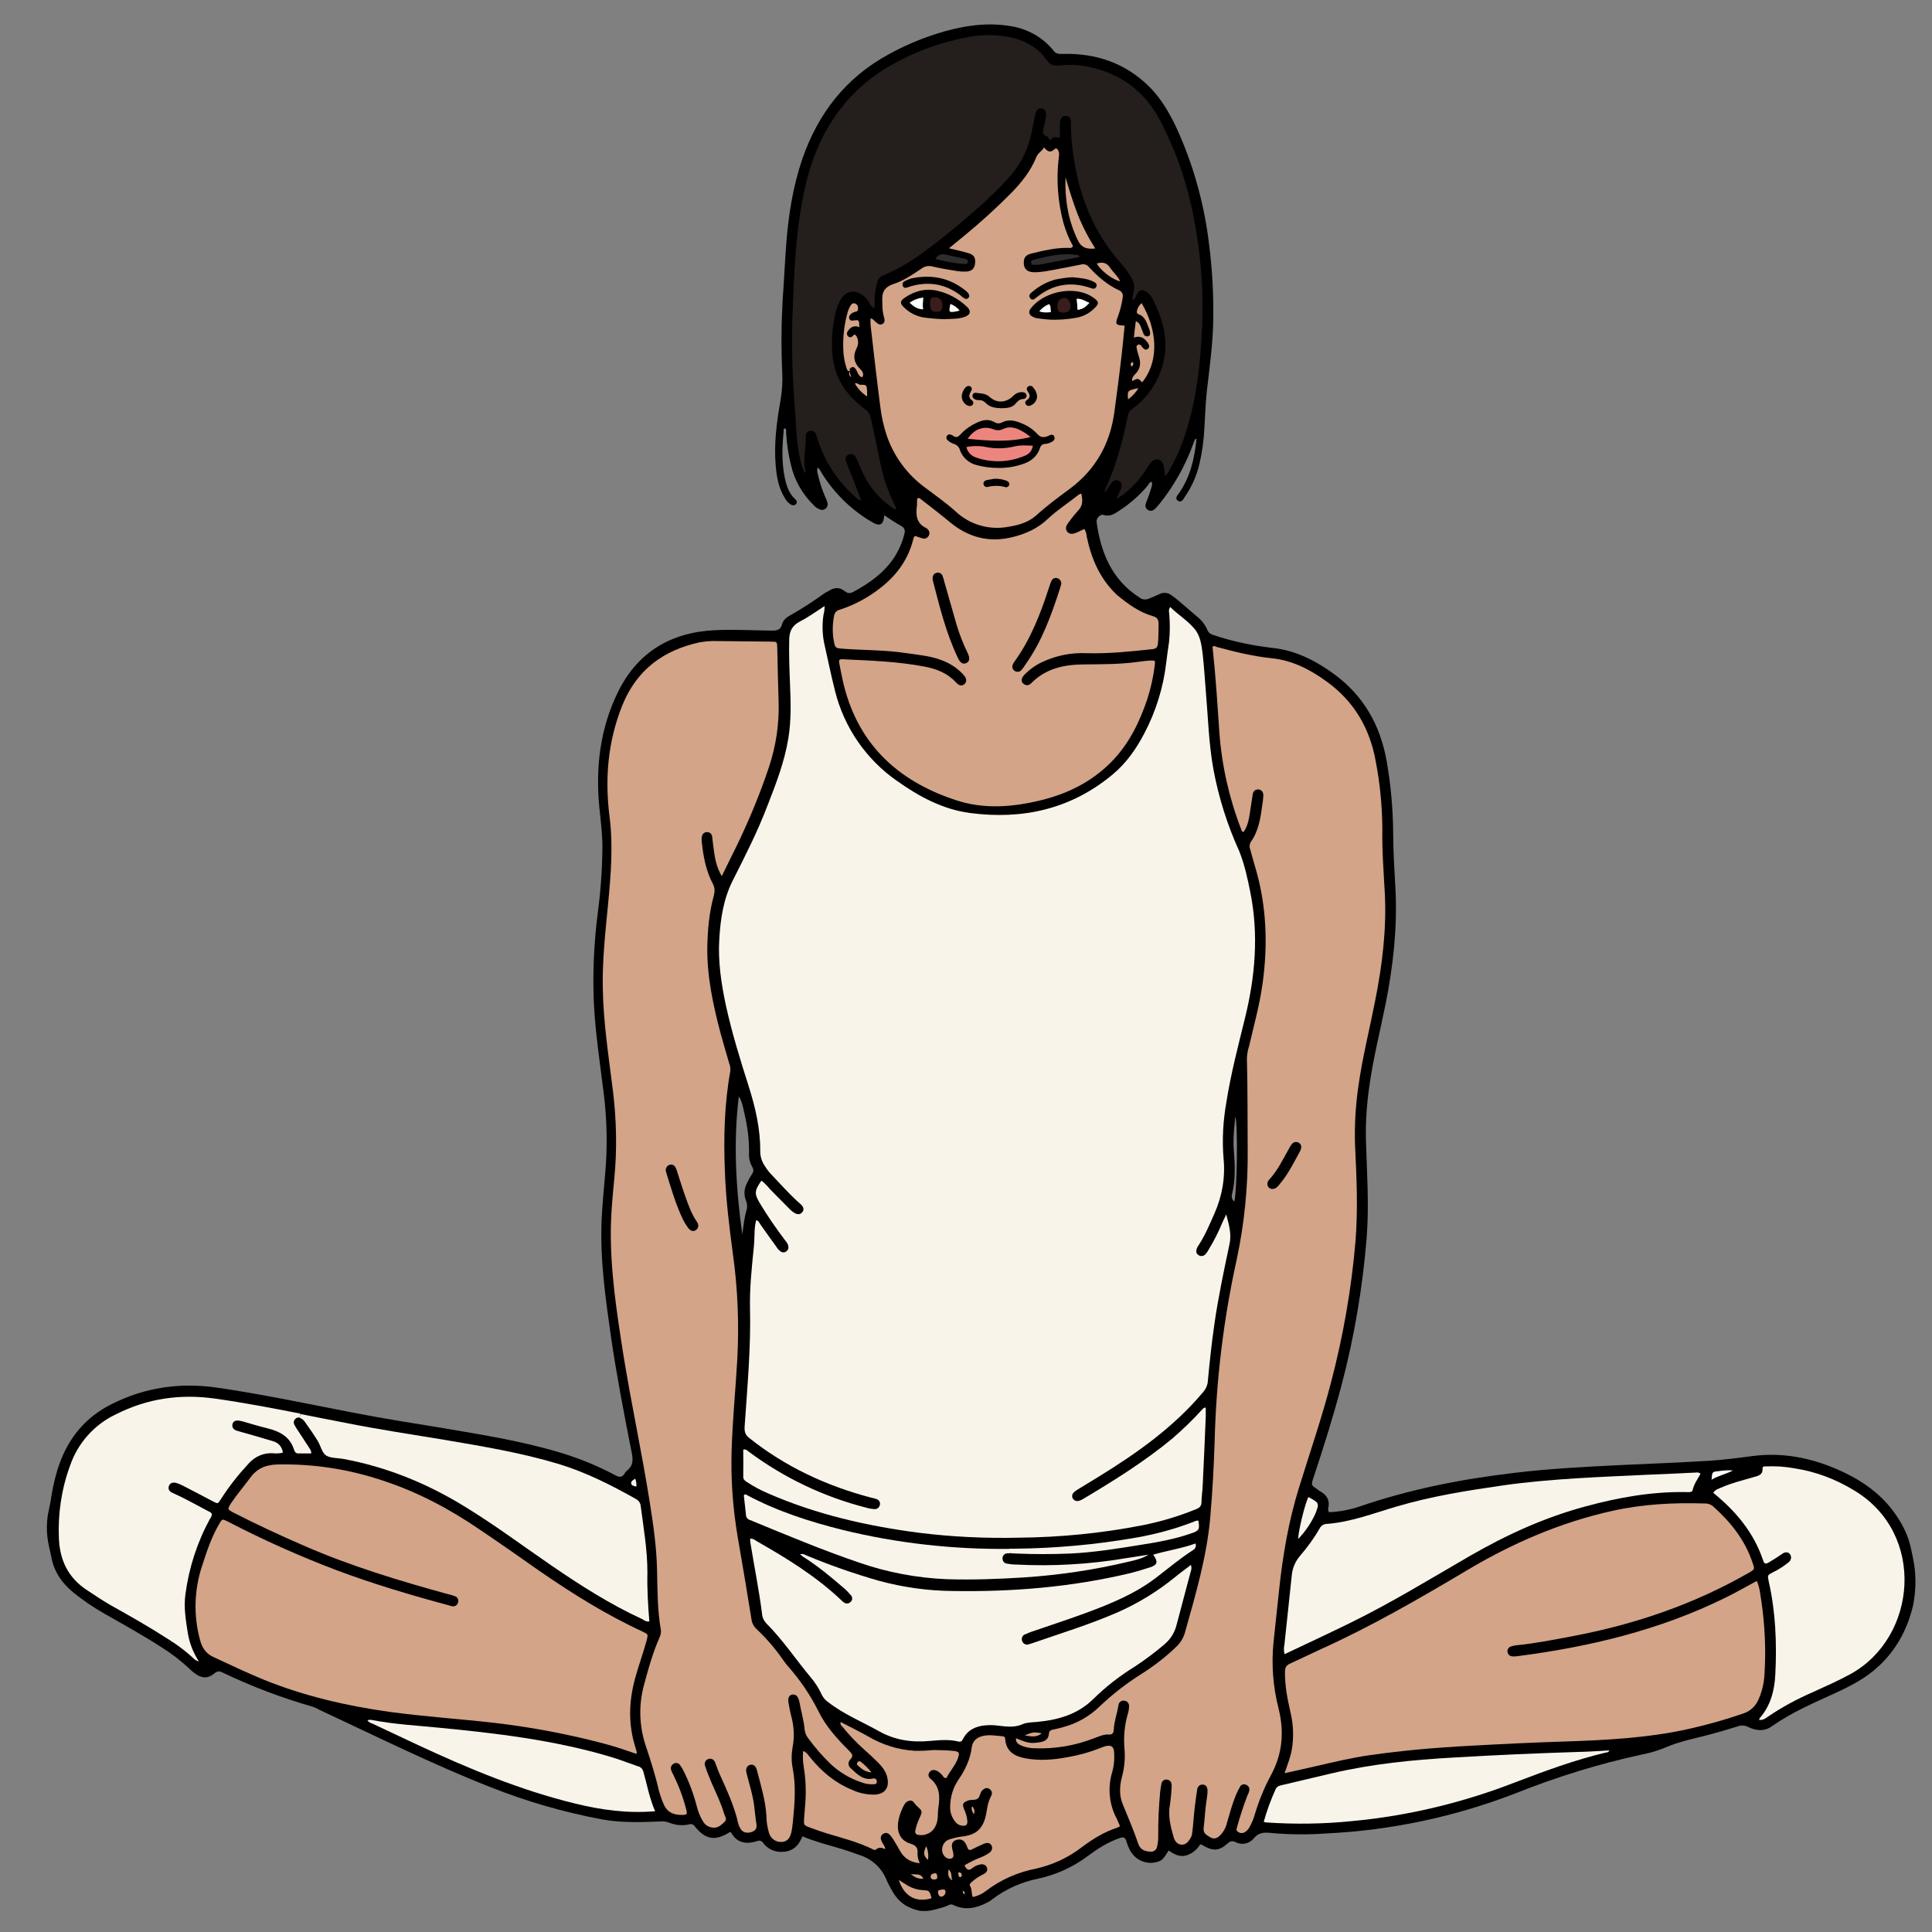 <?xml version="1.0" encoding="utf-8"?>
<!-- Generator: Adobe Illustrator 26.0.2, SVG Export Plug-In . SVG Version: 6.00 Build 0)  -->
<svg version="1.1" id="Layer_1" xmlns="http://www.w3.org/2000/svg" xmlns:xlink="http://www.w3.org/1999/xlink" x="0px" y="0px"
	 viewBox="0 0 1000 1000" style="enable-background:new 0 0 1000 1000;" xml:space="preserve">
<rect x="0" y="0" width="1000" height="1000" fill="#808080" stroke="none"/>
<style type="text/css">
	.st0{fill:#F9F4EA;}
	.st1{fill:#FFFFFF;}
	.st2{fill:#D3A488;}
	.st3{fill:#2D2D2D;}
	.st4{fill:#3A1C1C;}
	.st5{fill:#241E1C;}
	.st6{fill:#ED857F;}
</style>
<g id="Layer_43">
	<path d="M990.7,809.4c-1.1-5.8-2-11.4-4.5-16.8c-2.4-5.2-5.7-10.1-9.5-14.4c-7.1-7.9-15.9-13.4-25.6-17.6c-14-6.1-28.4-8.9-43.6-7
		c-7.6,1-15.2,2-22.8,2.5c-15.2,0.9-30.3,1.5-45.5,2.2c-18.3,0.9-36.6,1.8-54.9,4c-27.5,3.2-54.5,8.5-80.7,17.5
		c-5.1,1.7-10.3,2.7-15.7,2.9c-0.5-0.7-0.6-1.7-0.3-2.5c0.7-3.8-0.9-6.4-4.1-8.2c-0.6-0.3-1.1-0.7-1.6-1.1c-3.3-2.2-3.3-2.2-2.1-5.9
		c5.3-15.9,10.3-31.9,14.6-48.1c6.6-25,10.9-50.6,13-76.4c1.3-16.9,0.1-33.8-0.4-50.7c-0.2-8.8,0.4-17.7,1.6-26.4
		c2-14.9,5.7-29.5,8.7-44.3c3.8-19.4,6-38.8,5-58.6c-0.5-9.8-1.2-19.5-1.2-29.3c-0.1-12.5-1.2-25.1-3.4-37.4
		c-3.3-18.5-11.9-33.7-27.2-44.9c-9.7-7.1-20.2-12.4-32.4-13.6c-10.1-1.2-20.1-3.3-29.7-6.5c-1.5-0.5-2.8-1-3.5-2.8
		c-1.2-2.8-3.1-5.2-5.6-7.1c-3.3-2.8-6.6-5.7-9.9-8.5c-0.9-0.8-1.9-1.4-2.8-2.1c-1.8-1.6-4.5-1.9-6.7-0.7c-1.6,0.8-3.4,1.5-5.1,2.2
		c-1.7,0.8-3.7,0.6-5.1-0.6c-14.2-9.1-19.9-23.1-22.1-39c-0.3-1.9,1.9-4.2,3.5-3.7c3.3,1.1,5.7-0.5,8.1-2.1c5.6-3.6,10.6-8,14.8-13
		c0.6-0.8,0.9-1.9,2.2-2c0.2,1.1,0.1,2.1-0.3,3.1c-0.7,2.5-1.6,5-2.6,7.5c-0.6,1.4-0.7,2.9,0.8,3.9c1.5,1,2.8,0.4,3.9-0.7
		c0.8-0.8,1.6-1.7,2.4-2.7c7.4-9.3,13.3-19.8,17.3-31c0.1-0.5,0.3-1,0.6-1.5c0.2-0.3,0.2-1,1-0.8c-1,10.1-3.2,19.6-9,28
		c-0.9,1.2-2.4,2.8-0.6,4c1.8,1.2,2.8-0.8,3.6-2.1c3.6-5.2,6.2-11.1,7.6-17.3c1.4-6.1,2.2-12.2,2.5-18.4c0.4-6.5,0.6-12.9,1.3-19.3
		c1.3-11.1,2.8-22.3,3.2-33.5c0.4-14.1-0.3-28.3-2.1-42.3c-2.5-20.8-8.1-41-16.8-60c-3.7-7.9-8.1-15.5-14.4-21.7
		c-12.3-12-27.3-17.1-44.3-16.7c-1.9,0-3.5,0.2-4.9-1.6c-3.7-4.6-8.6-8.3-14.1-10.5c-2.7-1.1-5.5-1.9-8.4-2.3
		c-12.9-2.2-26,0.1-38.2,4c-8.5,2.7-16.7,6.2-24.5,10.5c-22.4,12.1-36.8,30.7-45,54.5c-4.9,14.5-7.2,29.4-8.3,44.6
		c-0.7,9.3-1.1,18.7-1.8,28.1c-0.7,12.7-0.8,25.3-0.2,38c0.2,4.5-0.1,8.9-0.8,13.4c-2,11.3-3.6,22.7-2.6,34.3c0.5,6,1.5,11.8,4.8,17
		c0.7,1.3,1.7,2.4,2.9,3.2c1,0.6,2.1,0.6,2.9-0.3c0.7-0.9,0.2-1.8-0.5-2.4c-3.4-3.1-4.6-7.3-5.5-11.6c-1.5-7.7-1.3-15.5-0.5-23.3
		c0.1-0.6-0.4-1.6,0.8-1.8c0.7,0.6,0.5,1.5,0.5,2.2c0.3,5.7,1.1,11.3,2.5,16.8c1.8,7.8,5.8,14.9,11.5,20.5c0.9,1.1,2.1,2,3.5,2.5
		c0.6,0.2,1.2,0.3,1.9,0.1c1.5-0.4,2.4-2,2-3.5c-0.3-1-0.6-2-1.1-2.9c-1.7-4-3.1-8.2-4-12.4c-0.3-1-0.3-2,0-3c1.2,0.8,1.6,2,2.2,3
		c6.5,10.4,15.3,19,25.9,25.2c4.2,2.5,6,1.5,6.4-3.5c2.9,1.9,5.7,3.9,8.7,5.5c1.9,1.1,2.2,2.3,1.7,4.2c-1,4.1-2.7,8-4.9,11.6
		c-5.4,8.4-13.2,13.9-21.8,18.5c-1.8,0.9-3,0.4-4.3-0.6c-2.5-2-5.1-1.9-7.7-0.3c-1.1,0.6-2.3,1.2-3.4,2c-5.5,3.9-11.1,7.6-17,10.9
		c-1.9,1-3.7,2.5-4.2,4.6c-0.8,3.1-2.8,3.3-5.3,3.3c-9.9-0.1-19.8-0.7-29.7-0.2c-22.5,1.1-39.7,11.3-49.8,31.7
		c-9.3,18.8-11.8,39-9.8,59.8c0.7,6.9,1.6,13.9,1.6,20.9c-0.1,11.4-0.9,22.7-2.4,34c-2,15.6-2.7,31.3-2,47c0.8,15.5,3.2,31,5.1,46.4
		c1.7,13.9,2,27.9,0.7,41.9c-0.7,7.8-1.4,15.5-1.8,23.3c-0.9,20.6,2,40.8,4.9,61.1c2.9,19.8,6.7,39.5,10.6,59.2
		c0.8,3.8,1,7.1-2.4,9.7c-0.5,0.4-0.9,0.9-1.2,1.5c-1.2,1.9-2.5,2.1-4.6,1c-8.6-4.6-17.7-8.4-27-11.3c-20-6.2-40.5-9.5-61.1-13
		c-16.3-2.7-32.6-5.2-48.8-8.4c-23.2-4.5-46.3-9.4-69.7-12.8c-19-2.7-37-0.1-54.2,8.5c-13.6,6.8-22.5,17.5-27.4,31.8
		c-0.8,2.2-1.4,4.4-2,6.7c-1,3.9-1.7,7.8-2.3,11.8c-0.4,2.2-0.9,4.3-1.3,6.5c-0.1,0.3-0.2,0.7-0.2,1.1c-0.5,3.5-0.6,7.1-0.2,10.7
		c0.4,3.8,1.5,7.5,2.2,11.3c1.3,6.8,5.4,12.8,10.7,17.2c5.2,4.3,10.8,8.1,16.6,11.4c10,5.7,20,11.2,29.7,17.5
		c5,3.1,9.8,6.8,14.1,10.8c1,1,2.1,2,3.3,2.8c3.4,2.5,6.6,2.6,9.8-0.1c1.5-1.2,2.5-1.4,4.1-0.6c15,7.2,30.5,13.1,46.5,17.7
		c1.2,0.4,2.5,0.9,3.6,1.6c29.4,13.7,58.5,28.2,88.7,40.1c18.6,7.4,38,13,57.7,16.7c9.9,1.8,20,1.5,30,1.1c1.6-0.2,3.1,0,4.6,0.5
		c3.3,1.4,7,1.8,10.5,1c1.1-0.4,2.4,0,3,1c5.5,6.9,10.5,7.7,17.8,3.2c0.3-0.1,0.6-0.2,0.9-0.2c3,5.7,7.9,6.4,13.5,4.7
		c1.2-0.6,2.6-0.2,3.3,1c2.3,3.1,6.1,4.8,10,4.5c3.8,0,7.3-2.1,9-5.5l1.3-2.5c6.3,2.7,12.9,4.3,19.5,6.3c3.4,1,6.8,2.2,10.1,3.4
		c6,1.9,10.9,6.2,13.5,12c1.1,2.7,2.5,5.2,4,7.7c1.3,2.1,3,4,5,5.5c1.3,1,2.8,1.7,4.3,2.3c1.3,0.6,2.8,1,4.2,1.3
		c1.8,0.2,3.7,0.2,5.5-0.1c1.6-0.3,3.3-0.7,4.9-1.2c1.7-0.4,3.4-1,5-1.8c0.7-0.3,1.6-0.2,2.2,0.2c5.9,2.8,11.6,1.6,17.1-1.2
		c1.1-0.5,2.1-1.2,3-1.9c7-5.3,15-8.9,23.6-10.6c9.3-2,18.1-6,25.7-11.7c5.1-3.8,10.4-7.2,16.5-9.3c2-0.7,2.9-0.4,3.5,1.6
		c0.4,1.3,0.8,2.5,1.4,3.7c2.4,5.7,8.7,8.8,14.6,7c2.5-0.7,3.2-1.5,5.9-5.9c2.7,1.9,5.5,3.5,9,2.6c3-0.9,5.6-2.9,7.2-5.6
		c0.9-0.3,1.4,0.3,1.9,0.6c4.9,2.8,8.2,2.6,12.2-1.1c1.5-1.3,2.5-1.7,4.4-0.8c3.2,1.7,7.1,0.8,9.4-2c2.4-3,5.2-3.1,8.4-2.8
		c9.6,0.9,19.3,1,28.9,0.3c33.8-1.6,67.1-8.7,98.7-21c21.1-8.4,42.8-15.1,65-19.9c4.3-0.8,8.5-2.1,12.5-3.8
		c7.2-3.1,14.9-4.5,22.4-6.5c4.8-1.3,9.7-2.7,14.4-4.2c1.8-0.7,3.9-0.6,5.6,0.3c4.1,2,8.4,2.4,12.4-0.5c10.2-7.2,21.6-12,32.9-17.2
		c8-3.7,15.7-7.7,22.1-13.7c9.3-8.6,15-19.3,17.9-31.5c0.7-3.5,1.1-7.2,1.2-10.8C991.5,816.9,991.3,813.1,990.7,809.4z M389,608.1
		c-1,1.5-1.9,3.2-2.6,4.8c-1.3,2.7-1.4,5.7-0.3,8.5c0.7,1.6,0.8,3.4,0.3,5c-1.2,4.1-1.6,8.3-2.2,12.5c-3.3-23.7-4.7-47.5-1.8-71.4
		c1.8,2.7,2.2,5.8,2.9,8.8c1.6,6.7,2.5,13.5,2.4,20.4c-0.2,2.5,0.4,5,1.6,7.2C390.3,605.4,390,606.7,389,608.1z M638.9,621.9
		L638.9,621.9c-1.2-0.9-1.6-2.4-1.2-3.8c1.9-7.7,1.5-15.5,0.9-23.2c-0.4-5.6,0.2-11.1,0.8-17.1C640.8,582.9,640.3,616.2,638.9,621.9
		z"/>
	<path class="st0" d="M328.8,765.4c0.5,1.3,0.7,2.6,0.6,4c-1.2-0.1-2.5-0.5-2.7-1.5S327.5,766,328.8,765.4z"/>
	<path class="st1" d="M889.3,761.5c2.5-0.4,5.1-0.6,7.7-0.4c-3.8,2-7.5,2.6-11.1,4.8C886.2,761.8,886.2,761.8,889.3,761.5z"/>
	<path class="st2" d="M445.7,912c2,1.6,3.8,3.4,5.4,5.4c-3.6-0.3-5.4-2.1-7.2-3.7c-0.6-0.5-0.4-1.2,0.1-1.7c0.4-0.5,1.1-0.5,1.6-0.1
		C445.6,911.9,445.7,912,445.7,912z"/>
	<path class="st2" d="M530.4,898.2c4.1-1.7,4.9-1.8,8.8-1C536.6,899.3,533.9,898.9,530.4,898.2z"/>
	<path class="st2" d="M503.1,934.9c1.6,1.5,1.3,2.8,1.1,4.1C503.1,937.9,502.7,936.4,503.1,934.9z"/>
	<path class="st2" d="M479.4,955.6c1,2.2,1.3,4.7,0.9,7.1C477.9,960.3,477.8,959.1,479.4,955.6z"/>
	<path class="st2" d="M490.9,967.6c2.1,1.7,1.2,3.5,2,5.7C490.2,971.5,490.9,969.8,490.9,967.6z"/>
	<path class="st2" d="M497.9,970.5c-0.1,0.5-0.4,1.1-0.9,1.1c-1-0.1-0.8-1.1-1-1.7c-0.1-0.4,0.1-0.8,0.5-0.8
		C497.4,969.1,497.6,969.8,497.9,970.5z"/>
	<path class="st2" d="M498.5,978.6c0.6,0.5,1.2,1.2,0.7,1.7s-0.6-0.7-0.9-1.1C498.3,979.1,498.5,978.8,498.5,978.6z"/>
	<path class="st2" d="M489.4,979.1c0.1,1.3-1.1,2.7-2.3,2.6s-1.5-1.3-1.6-2.3c-0.1-1.6,1.4-1,2.2-1.4
		C488.6,977.9,489.3,978,489.4,979.1z"/>
	<path class="st2" d="M485.1,971c0.2,1.2-0.2,1.7-1.2,1.8c-1.2,0.1-2.2-0.2-2.2-1.5s1.3-1.6,2.3-1.7S484.9,970.5,485.1,971z"/>
	<path class="st2" d="M478,972.3c-2.6,0.5-4.5-0.7-6.6-2.2C476.4,970.2,476.4,970.2,478,972.3z"/>
	<path class="st2" d="M477.4,978.3c3.7,0.2,3.7,0.3,4.8,4.2c-8.4,2.6-14.4-1.3-17-9.5c1.4,0.9,2.5,1.7,3.7,2.4
		C471.5,977.1,474.4,978.1,477.4,978.3z"/>
	<path class="st0" d="M677.5,775c5.2,2.9,5.6,2.9,3.2,8.8c-2.2,4.7-5.2,9.1-8.8,12.8c0.2-4.5,3.3-17.3,5.2-21.5
		C677.2,775,677.4,774.9,677.5,775z"/>
	<path class="st0" d="M620.3,787.1c0.7,4.5,0.4,5.2-3.8,6.6c-8.6,3-17.6,4.6-26.6,6c-11.8,1.9-23.7,3.8-35.7,4.4
		c-9.5,0.4-19,0.4-28.5,0c-1.1,0-2.2-0.2-3.3-0.2v-2.3h2.9c21-0.2,41.9-2.1,62.6-5.7c10.3-1.8,20.3-4.5,30.1-8.3
		C618.7,787.2,619.5,787,620.3,787.1z"/>
	<path class="st0" d="M159.4,748.4c0.7,1.2,1.8,2.3,1.7,3.9c-2.3,0-4.5,0-6.7,0c-1.3,0-1.9-0.9-2.2-1.9c-2.1-6.8-7.4-9.5-13.7-11.1
		c-4.2-1-8.4-2.3-12.6-3.5c-0.8-0.2-1.5-0.4-2.3-0.5c-1.6-0.2-3,0.3-3.3,2s0.7,2.7,2.2,3.2s2.8,0.8,4.2,1.2
		c4.8,1.4,9.6,2.7,14.4,4.2c2.9,0.7,5,3,5.3,6c-1.7,0.4-3.4,0.5-5.1,0.3c-4.7-0.3-9.2,1.6-12.4,5.1c-5.3,5.7-10.2,11.8-14.4,18.4
		c-1.8,2.7-1.4,2.9-4.5,1.3c-4.9-2.6-9.8-5.2-14.7-7.7c-1.3-0.7-2.6-1.3-4-1.7c-1.9-0.6-3.4,0.1-3.9,1.6s0.1,2.8,2.1,3.6
		c6.3,2.8,12.2,6.2,18.3,9.4c0.8,0.3,1.4,0.7,1.9,1.4c-0.1,0.9-0.4,1.8-1,2.5c-6.6,12.1-10.9,25.3-12.7,38.9c-1,7,0.2,13.9,1.3,20.8
		c0.9,5,2.8,9.8,5.6,14.1c-1.1-0.2-2-0.8-2.8-1.6c-3.9-3.6-8.1-6.8-12.6-9.6c-9.9-6.4-20.1-12.2-30.3-17.9
		c-4.2-2.4-8.3-5.2-12.4-7.9c-9.5-6.3-13.8-15.3-14.3-26.4c-0.6-12.8,1.3-25.7,5.7-37.7c4-11.8,12.6-21.5,23.9-26.8
		c16.2-8.2,33.2-10.6,51.1-8.1c14.9,2.1,29.6,4.9,44.3,7.8l-0.4,2c-0.8-0.1-1.6,0.1-2.2,0.7c-0.8,0.7-1.1,1.9-0.6,2.9
		c0.4,0.8,0.9,1.6,1.4,2.4C155.6,742.7,157.6,745.5,159.4,748.4z"/>
	<path class="st0" d="M333,917c1.9,6.7,3.1,13.6,6.1,20.5c-14.5,1.2-28-0.7-41.5-4c-28.2-6.9-54.9-18-81.1-30.2
		c-7.9-3.7-15.8-7.4-23.6-11.1c-0.9-0.4-2-0.6-2.7-1.8c1-0.3,2-0.3,3,0c11.1,2.1,22.3,2.7,33.4,3.8c30.1,2.9,60.1,6.4,89.3,15.1
		c4.8,1.4,9.5,3.3,14.2,4.9C331.5,914.4,332.6,915.6,333,917z"/>
	<path class="st0" d="M336.1,839.2c-1.6,0.4-2.7-0.6-3.8-1.2c-16.5-7.6-31.7-17.3-46.6-27.5s-29.2-20.9-44.5-30.3
		c-19.7-12.2-40.8-20.9-63.7-25.1c-3-0.5-6.5-0.3-8.8-1.8c-2.1-1.5-2.7-4.9-4.2-7.4c-2-3.3-4.2-6.4-6.4-9.5c-0.5-0.8-1.1-1.5-1.9-2
		c-0.3-0.2-0.7-0.4-1.1-0.5l0.4-2c8.3,1.6,16.6,3.3,25,4.9c16.3,3.2,32.8,5.7,49.2,8.4c20,3.4,40.1,6.7,59.6,12.6
		c14.1,4.3,27.1,10.9,39.9,18.1c1.3,0.7,2.2,1.9,2.4,3.4c1.5,11.5,3.5,23,3.5,34.6C334.9,822.4,335.4,830.8,336.1,839.2z"/>
	<path class="st0" d="M833,906c-0.5,1.2-1.5,1-2.2,1.2c-15.8,3.8-31,9.4-46.2,15.2c-27.2,10.6-55.7,17.5-84.8,20.2
		c-14.7,1.5-29.5,1.7-44.3,0.7c-0.4,0-0.8-0.2-1.4-0.3c1.6-5.8,3.7-11.5,6.2-17c0.8-1.6,2.2-1.8,3.5-2.1c8.5-2,17-4,25.4-6
		c20.8-4.9,41.9-7,63.1-8.2c21.5-1.3,43-2.2,64.5-2.9C822.3,906.7,827.6,906.3,833,906z"/>
	<path class="st0" d="M959.8,771.5c37.3,22.4,32.5,76-2,95c-6.4,3.5-13,6.4-19.6,9.4c-8,3.5-15.7,7.6-22.9,12.5
		c-1.3,0.9-2.7,2.1-4.8,1.8c0.1-0.4,0.2-0.8,0.5-1.1c5.5-6.4,7.5-14.2,7.9-22.4c0.8-16.1,0.2-32.2-3.4-48.1
		c-0.7-3.3-0.7-3.3,2.2-4.8c2.9-1.4,5.5-3.1,8-5.1c1-0.7,1.5-1.9,1.3-3.1c-0.4-2-2.4-2.8-4.3-1.5c-2.4,1.7-4.8,3.2-7.3,4.7
		c-1.5,0.8-2.2,0.7-2.8-1.1c-4.8-14.4-14.1-25.5-25.8-35c1-1.8,2.9-2.2,4.5-2.9c5.2-2.3,10.8-3.6,16.2-5.2c2.4-0.7,5-1,4.8-4.6
		c-0.1-1.2,1.3-1,2.2-1c4.8-0.2,9.5,0.1,14.2,1C939.6,761.6,950.2,765.6,959.8,771.5z"/>
	<path class="st0" d="M877.7,762.2c0.9-0.2,1.8,0,2.5,0.6c-1.5,2.8-3.4,5.3-4.1,8.5c-0.2,0.8-0.9,0.9-1.5,1s-1.3,0-2,0
		c-17.7-0.3-34.9,2.8-51.9,7.4c-21.2,5.7-40.9,14.7-59.8,25.6c-20.4,11.8-40.6,24.2-61.8,34.6c-11.2,5.5-22.6,10.8-34.2,16.3
		c-0.4-1.6-0.5-3.2-0.1-4.8c1.2-11.9,2.6-23.9,3.8-35.8c0.3-3.8,1.8-7.4,4.3-10.3c3.7-4.3,7.1-8.9,9.9-13.8c0.8-1.5,1.8-2.5,3.6-2.7
		c12.7-0.9,24.4-5.5,36.4-9c18.2-5.4,36.7-8.3,55.4-11c24.9-3.5,50-4.3,75-5.5C861.4,763,869.5,762.6,877.7,762.2z"/>
	<path class="st0" d="M594.5,804.7c-3.6,2.2-6.9,2.8-10.2,3.6c-18,4.3-36.3,7-54.7,8.2c-13.1,0.8-26.1,1.3-39.2,0.9
		c-15.6-0.6-31-3.5-45.7-8.6c-19.1-6.5-37.7-14.3-56.4-22c-1.3-0.3-2.2-1.5-2.2-2.8c-0.3-3.4-0.8-6.8-1.1-10
		c0.6-0.8,1.1-0.5,1.5-0.2c15.7,8.4,32.5,13.8,49.7,18.1c28.2,6.9,57.2,10.1,86.2,9.8v2.3c-0.4,0-0.7,0-1.1,0
		c-1.4,0.1-2.5,1.3-2.4,2.7c0,1.3,0.9,2.4,2.1,2.6c1.6,0.3,3.1,0.5,4.7,0.5c19.1,1,38.3-0.1,57.2-3.3
		C586.5,805.9,590.2,805.4,594.5,804.7z"/>
	<path class="st0" d="M618.8,798.9c0.5,1.4-0.1,2.8-1.4,3.5c-6.7,4.3-12.7,9.4-19,14.2c-10.8,8.3-23.3,13.4-35.9,18.1
		c-9.2,3.4-18.5,6.4-27.7,9.6c-1.4,0.4-2.7,1-4.1,1.6c-1.4,0.4-2.1,1.9-1.7,3.3c0,0.1,0.1,0.2,0.1,0.3c0.5,1.4,2.1,2.1,3.4,1.6
		c0.1,0,0.1,0,0.2-0.1c0.2-0.1,0.5-0.2,0.8-0.2c14.9-5.2,30.1-9.8,44.6-16.1c10.8-4.7,20.9-10.9,30-18.3c2.6-2.2,5.4-4.1,8.3-6.4
		c0.7,2-0.1,3.3-0.4,4.6c-2.3,8.8-4.7,17.6-7,26.4c-1,4-3.2,7.6-6.4,10.2c-4.8,4.1-9.9,7.9-15.2,11.4c-7.8,4.8-15,10.4-21.5,16.8
		c-8.2,8.1-18.5,10.9-29.5,11.9c-2.4,0.2-4.9,0.2-7,1.1c-4.2,1.9-8.4,1.3-12.7,0.8c-2.9-0.4-5.8-0.4-8.7,0.1
		c-4.1,0.8-7.4,2.7-9.4,6.5c-0.6,1.1-1,2-2.6,1.6c-4.8-1.2-9.7-0.7-14.6-0.3c-9.3,0.9-18.2-0.4-26.4-5c-8.7-4.9-18.1-8.7-26.1-14.9
		c-1.5-1-2.8-2.4-3.6-4.1c-1.4-3.1-3.3-6.1-5.5-8.7c-7.8-9.3-14.5-19.5-23.1-28.1c-1.4-1.5-2.2-3.3-2.3-5.3
		c-1.6-12.4-4.1-24.7-6.1-37.1c0-0.5,0-1,0-1.5c1.6-0.1,2.6,0.8,3.7,1.5c15.5,8.8,30.7,18.2,43.7,30.6c0.4,0.4,0.8,0.7,1.2,1
		c1,0.7,2.3,0.6,3.2-0.2c1.1-0.8,1.3-2.3,0.5-3.4c0,0-0.1-0.1-0.1-0.1c-1.1-1.3-2.3-2.6-3.6-3.7c-6.8-5.9-13.7-11.6-21.3-16.4
		c-0.4-0.3-0.8-0.6-1.5-1.2c1.6-0.5,2.7,0.4,3.8,0.8c12.1,5,24.4,9.3,37,12.9c12.5,3.4,25.4,5.2,38.3,5.3c30.8,0.5,61.2-2,91.2-9.1
		c3.7-0.9,7.4-2,11-3.2c3.8-1.3,4.1-2.8,1.5-6.5C604.3,802.5,611.6,801.5,618.8,798.9z"/>
	<path class="st0" d="M647.1,461.5c4.5,22.2,2.6,44.1-2.8,65.9c-3.5,14.2-7.2,28.4-9.5,42.9c-1.7,9.6-2.3,19.4-1.5,29.2
		c1,9.8-0.7,19.6-4.7,28.6c-2.5,5.7-4.9,11.4-8.3,16.6c-0.3,0.4-0.6,0.9-0.8,1.4c-0.5,1.3-0.5,2.7,0.8,3.5c1.2,0.9,2.9,0.6,3.8-0.6
		c0,0,0-0.1,0.1-0.1c0.6-0.7,1.1-1.5,1.5-2.3c2.7-4.4,5-9,7-13.8c0.5-1.2,1.1-2.3,2-4.2c1.5,5.6,2.8,10.2,1.7,15.3
		c-2.9,13.7-5.8,27.4-7.8,41.2c-1.4,9.8-2.5,19.6-3.4,29.5c-0.1,2.2-1,4.3-2.5,6c-15.3,18.2-34.3,31.6-54.3,43.9
		c-3.6,2.2-7.2,4.4-10.8,6.6c-0.8,0.5-1.5,1-2.1,1.7c-0.9,1.1-0.7,2.8,0.5,3.6c0.6,0.5,1.4,0.6,2.2,0.5c0.8-0.2,1.5-0.5,2.2-0.9
		c16.1-9.6,32-19.5,46.5-31.5c5.4-4.7,10.5-9.6,15.3-14.9c0.4-0.4,0.8-1.1,1.9-1c0,1.5,0,3,0,4.5c-0.5,12-1,24-1.6,36
		c-0.1,2.8-0.6,5.5-0.6,8.3c0,2-0.9,3-2.7,3.7c-9,3.7-18.4,6.5-28,8.4c-21,4.1-42.3,6.2-63.8,6.4c-17.2,0.4-34.4-0.4-51.4-2.5
		c-27.1-3.5-53.5-9.5-78.6-20.5c-3.8-1.6-7.4-3.6-10.8-5.8c-1-0.7-1.9-1.2-1.9-2.7c0.1-4.7,0-9.5,0-14.1c1.6-0.4,2.2,0.7,3,1.2
		c18.2,13.5,38.8,23.3,60.8,28.9c1.3,0.4,2.6,0.6,3.9,0.7c1.4,0.2,2.7-0.7,3-2.1c0.4-1.3-0.4-2.7-1.8-3.1c0,0,0,0,0,0
		c-1-0.4-2-0.5-3-0.8c-23-6.1-44.1-15.9-62.8-30.8c-2-1.6-2.5-3.1-2.4-5.7c1.4-20.5,3.3-41,2.8-61.7c-0.2-9.9,0.8-19.8,1.8-29.6
		c0.4-3.4,0.5-6.8,0.6-10.3c0.1-1.8,0.3-3.7,0.8-5.4c1.4,0.2,1.6,1.4,2.2,2.2c2.8,3.9,5.5,7.8,8.3,11.6c0.5,0.9,1.3,1.7,2.1,2.3
		c0.9,0.7,2.1,0.7,3,0c0.9-0.6,1.3-1.7,1-2.8c-0.2-1.4-1.2-2.3-2-3.4c-4.5-6-8.8-12.2-12.7-18.7c-3-5-2.8-6.5,0.8-11.7
		c2.4,1.7,4,4.1,6.1,6.1c2.9,2.9,5.7,5.8,8.6,8.7c0.6,0.6,1.2,1.1,1.8,1.5c1.9,1.4,3.5,1.4,4.6,0.1s0.9-2.8-1-4.4
		c-5.2-4.5-9.7-9.7-14.5-14.7c-1.5-1.5-2.8-3.2-3.9-5c-1.5-2.2-2.3-4.8-2.3-7.4c0.1-11.6-2.5-22.8-6-33.8
		c-4.4-13.8-8.7-27.7-11.8-41.9c-2.4-11.3-4.1-22.6-3.4-34.2c0.6-10.4,2.1-20.6,6.9-30.2c6.4-12.7,12.9-25.4,18-38.8
		c4.4-11.3,8.8-22.6,10.8-34.7c1.6-9.4,1.3-19,0.9-28.5c-0.3-7.7-0.6-15.3-0.4-23c0.1-4.2,1.5-7.1,5.5-9.2c4.3-2.2,8.3-5.1,12.8-8
		c0,1.4-0.1,2.8-0.5,4.2c-0.8,4.8-0.7,9.8,0.2,14.6c1.9,8.4,3.6,16.8,5.7,25.1c4.7,18.9,16.1,35.5,32.1,46.6
		c11.4,8.1,23.6,14.7,37.7,16.6c27.4,3.6,52.5-2,74.1-20.1c7-5.9,12.1-13.2,16.3-21.3c5.9-11.3,9.7-23.5,11.2-36.1
		c0.4-3.7,1-7.3,1.5-11c0.5-4.9,0.5-9.8,0.1-14.6c-0.1-1-0.5-2,0.5-3.5c4.1,4,9,7,12.6,11.3c3.1,3.7,3.6,8.5,4.2,13
		c0.7,6.3,1.1,12.6,1.6,18.9c1.2,13.7,1.5,27.4,4,41c2.7,14.5,7.2,28.7,13.3,42.1C644.2,447.5,645.7,454.6,647.1,461.5z"/>
	<path class="st3" d="M499.1,133.9c0.9,0.2,2,0.4,1.9,1.6s-1.3,1.2-2.2,1.1c-1.6-0.1-3.1-0.2-4.7-0.5c-3.4-0.5-6.7-1.2-10-2.1
		c1.4-2,3-2.8,5-2.3C492.4,132.4,495.8,133.2,499.1,133.9z"/>
	<path class="st3" d="M558.1,132.1c0.2,0,0.3,0.4,0.8,0.9c-6.1,1.2-12,2.3-17.8,3.4c-2,0.5-4.1,0.7-6.2,0.7c-0.7,0-1.2-0.5-1.2-1.2
		c0,0,0,0,0-0.1c-0.1-0.5,0.3-1.1,0.8-1.2C542.2,132.6,550,130.6,558.1,132.1z"/>
	<path class="st4" d="M487.8,157.9c0,2.4-0.8,3.4-2.7,3.5c-2.8,0.1-3.7-0.9-3.7-3.8s0.5-3.8,2.2-3.8
		C486.4,153.9,487.8,155.3,487.8,157.9z"/>
	<path class="st4" d="M551.1,154.2c1.6-0.1,3.1,2.1,3,4.3c-0.1,2.4-1.1,3.3-3.9,3.3c-2.2,0-3-0.9-2.9-3.6S548.5,154.3,551.1,154.2z"
		/>
	<path d="M568.6,246.9c-0.4,1.6-1.1,3.2-2,4.6C565.7,249.7,565.7,249.7,568.6,246.9z"/>
	<path d="M463.4,246.4c5.8,3.4,6.7,5.3,5.9,13.8C466.2,255.4,464.9,251,463.4,246.4z"/>
	<path class="st5" d="M617.7,111.7c3.7,18.3,5.2,36.9,4.6,55.5c-0.8,20.8-3,41.3-10,61.1c-2.1,5.7-4.7,11.2-7.8,16.4
		c-0.3,0.7-0.9,1.3-1.6,1.5c-0.1-1.5-0.1-2.9-0.4-4.1c-0.3-1.9-0.8-3.7-3-4.2c-2-0.5-3.3,0.8-4.3,2.2s-2.1,3.1-3.1,4.6
		c-3.5,5.2-9.2,10.8-13.9,13.3c0.2-1.8,1.2-3,1.8-4.5c0.9-2.3,0.6-3.8-0.8-4.6s-3-0.3-4.3,1.6c-0.5,0.7-1,1.6-1.5,2.3
		s-0.9,1.3-1.5,2.1c-0.3-1.4,0.4-2.2,0.8-3.1c5.3-11.6,8.4-23.9,11-36.3c0.1-1.4,0.9-2.7,2-3.6c9.1-6.4,15.2-16.2,17-27.1
		c1.8-10.6-1.3-20.6-6.1-30.1c-0.6-1.2-1.4-2.2-2.5-3.1c-2.7-2.2-4.6-1.8-6,1.4c-0.2,1-0.9,1.9-1.8,2.4c-0.4-1.9,0.4-3.6,0.6-5.2
		c0.4-2.1,0-4.2-1.1-6.1c-1.4-2.5-3.1-4.9-5-7.1c-14.2-15.7-21.9-34.3-25-55.1c-1-6-1.5-12.1-1.5-18.1c0-0.3,0-0.5,0-0.8
		c0-1.6-0.6-2.9-2.5-3s-2.7,1.1-3,2.6c-0.2,1.2-0.2,2.4-0.2,3.5c-0.1,1.7,0.3,3.4-0.2,5.3c-1.8-0.5-3.7-0.8-4.8,1.4
		c-0.7-1-1-2-1.6-2.2c-2.7-0.8-2.4-2.5-1.8-4.6c0.5-1.9,0.9-3.8,1.2-5.8c0.3-2.3-0.5-3.8-2.2-4.1s-2.8,0.7-3.3,3.1
		c-0.6,2.7-1.2,5.4-1.7,8.1c-1.6,9.2-5.7,17.7-12,24.6c-7.9,8.8-16.7,16.5-25.7,24.1c-6.2,5.2-12.5,10.2-19,14.9
		c-6.3,4.7-13,8.5-20.2,11.6c-1.6,0.5-2.9,1.9-3.2,3.6c-0.9,3-1.4,6.2-1.4,9.4c0,1.3,0.3,2.6-0.3,4.1c-1.2-0.8-2.2-2-2.7-3.3
		c-0.8-1.5-2-2.8-3.5-3.7c-4.2-2.9-8.5-1.9-11.1,2.5c-1.7,3.1-2.8,6.6-3.3,10.1c-1.3,6.8-1.5,13.7-0.7,20.5
		c1.6,11.4,7.9,19.7,16.8,26.2c1.4,0.9,2.4,2.4,2.7,4c1.9,7.9,3.4,16,5.1,24c1.5,7.4,4,14.5,7.3,21.3c0.5,0.7,0.8,1.5,0.7,2.4
		c-1,0.2-1.7-0.6-2.3-1.1c-7.1-5-12.5-11.9-15.8-19.9c-0.8-2-1.7-3.9-2.6-5.8c-0.5-1.4-2-2.1-3.4-1.7c-0.1,0-0.1,0-0.2,0.1
		c-1.6,0.6-2.1,2-1.5,3.6s1.2,3.2,1.9,4.8c2,5,3.9,10,6,15.4c-1.9-0.2-2.6-1.3-3.5-2.1c-8.8-7.9-15.4-18-19-29.2c-0.3-1-0.6-2-1-3
		c-0.5-1.3-1.9-2-3.3-1.6c-1.2,0.3-2.1,1.4-1.9,2.7c0.1,6-1.6,12.1-0.2,18.1c0,0.2-0.1,0.4-0.3,1c-2.2-4.3-2.8-8.7-3.5-13.1
		c-1-6.4-1.1-12.9-1.6-19.3c-1.3-15.7-1.8-31.4-1.4-47.1c0.8-21,1.4-42,5.4-62.7c2.6-13.8,6.9-27.1,14.5-39.1
		c7.5-12.1,17.8-22.1,30.1-29.2c12.8-7.5,26.8-12.6,41.4-15.3c6.3-1.2,12.7-1.2,18.9-0.3c8.6,1.4,16.2,4.9,21.4,12.3
		c1.8,2.5,3.6,3.2,6.9,2.8c8.2-1.1,16.3,0.5,24.1,3.4c12.4,4.7,21.4,13.3,27.6,24.9C608.7,78.1,614.4,94.6,617.7,111.7z"/>
	<path class="st6" d="M530,223.8c1.1,0.6,2.1,1.5,3.3,2.4c-11.1,2.8-21.8,2-32.5,0.9c3.3-4.9,8.2-6.8,13-5c1.6,0.7,3.4,0.8,5,0.1
		C523,220.1,526.5,221.7,530,223.8z"/>
	<path class="st6" d="M534.6,230.7c-0.4,2.4-2,4.4-4.2,5.2c-7.9,3.4-16.9,3.7-25,0.9c-2.5-0.8-4.4-2.8-5-5.4c3.4-0.7,6.9-0.7,10.3,0
		c4.9,1,10,0.8,14.8-0.4C528.4,230.4,531.3,230.7,534.6,230.7z"/>
	<path class="st1" d="M477.9,153.9c0,2.1-0.7,4,0,6.1c-3.1,0-5-1.4-7.1-3.4C472.9,155.1,475.4,154.2,477.9,153.9z"/>
	<path class="st1" d="M496.7,160.6c-0.4,0.2-0.9,0.3-1.3,0.4c-4.4,0.8-4.4,0.8-3.4-3.8C493.8,157.9,495.5,159.1,496.7,160.6z"/>
	<path class="st1" d="M543,157.3c1.2,1.2,0.7,2.7,1,4.1c-2,0.5-4.1,0.3-6.1-0.3C539.2,159.4,541,158.1,543,157.3z"/>
	<path class="st2" d="M911.7,828.9c1.8,12.4,2.4,25,1.6,37.5c-0.2,4.5-1.2,8.9-3,13c-1.4,3.5-4.2,6.2-7.7,7.4
		c-9.5,3.3-19.1,6-29,8.2c-21,4.6-42.3,5.7-63.7,6.4c-16.2,0.5-32.5,1.3-48.7,2.2c-17.5,0.9-35,2.4-52.4,4.9
		c-9.7,1.4-19.2,3.7-28.7,5.9c-4.8,1.1-9.7,2.2-15.2,3.4c1.5-4.5,3-8.1,3.7-12c1.1-6.4,0.9-12.9-0.6-19.3c-1.6-7-3-13.9-2.9-21.1
		c0-2.2,0.6-3.4,2.6-4.3c5.3-2.4,10.5-5,15.8-7.4c26.1-11.8,50.9-26.1,75.6-40.8c23.6-14.1,48.5-24.9,75.5-30.9
		c15.8-3.5,31.6-4.3,47.6-3.8c1.6-0.1,3.2,0.4,4.4,1.4c9.2,8.2,16.7,17.6,20.6,29.5c1.1,3.2,1,3.2-1.9,4.9
		c-28.2,16.2-58.5,26.6-90.4,32.7c-10,1.9-20,3.9-30.1,4.9c-0.9,0.1-1.8,0.3-2.7,0.6c-1.4,0.4-2.2,1.9-1.7,3.3
		c0.3,1,1.1,1.7,2.1,1.8c0.8,0.1,1.6,0.1,2.4,0c37.5-4.8,74-13.5,108.1-30.3c5.5-2.7,10.7-5.7,16.3-8.7
		C910.9,821.7,911.1,825.4,911.7,828.9z"/>
	<path class="st2" d="M716.8,462.8c0.9,18.6-1.4,36.9-5,55.1c-2.9,14.8-6.6,29.4-8.7,44.3c-1.5,10.3-2.1,20.8-1.7,31.2
		c0.8,16.4,1.5,32.8,0.2,49.1c-2.1,24.7-6.4,49.2-12.7,73.2c-4.8,18.4-11,36.4-16.6,54.5c-5.3,17.1-8.3,34.6-10.2,52.4
		c-1,9-1.9,18.1-2.9,27.2c-1.2,11.6-0.3,23.3,2.6,34.6c3,12.1,2,23.5-4,34.5c-3.5,6.5-6.3,13.4-8.4,20.5c-0.6,2.2-1.5,4.2-2.6,6.2
		c-0.6,1.3-1.7,2.4-3,3c-1.1,0.4-2.4,0.2-3.3-0.7c-0.8-0.6-0.4-1.4-0.2-2.2c1.5-5.5,3.3-10.9,5.3-16.2c0.3-0.7,0.7-1.4,0.9-2.2
		c0.5-1.3,0-2.8-1.3-3.4c-1.2-0.7-2.7-0.3-3.3,0.8c0,0.1-0.1,0.1-0.1,0.2c-0.8,1.3-1.5,2.8-2.1,4.2c-1.9,4.7-3.2,9.5-4.6,14.3
		c-0.6,2.6-1.9,5-3.8,6.8c-1.5,1.4-3.2,1.9-5,0.7s-3.6-1.8-3.3-4.7c0.6-5,0.8-10,1.6-15c0.2-1.3,0.4-2.6,0.4-4
		c0.1-2.2-0.8-3.4-2.3-3.5c-2-0.1-2.9,1.2-3.1,2.9c-0.8,5.4-1.5,10.7-1.9,16.1c-0.1,2-0.4,3.9-0.6,5.9c-0.1,1.2-0.5,2.3-1.2,3.3
		c-1,1.6-2.3,3-4.4,2.9c-2.2-0.2-3.4-1.8-4-3.8c-1.6-5.6-3.1-11.2-1.9-17.1c0.4-2.9,0.7-5.8,0.8-8.7c0.1-0.5,0.1-1.1,0-1.6
		c-0.1-1.4-1.2-2.5-2.6-2.5c-1.2-0.1-2.4,0.8-2.6,2c-0.3,1.4-0.5,2.8-0.7,4.3c-0.7,7.8-1.1,15.6-1,23.3c0,1.7-0.2,3.4-0.6,5.1
		c-0.2,1.6-1.7,2.8-3.4,2.6c0,0,0,0-0.1,0c-2.8-0.1-5.2-1-6.2-4c-2.4-7-5.3-13.8-8.1-20.6c-1.9-4.6-1.6-9.4-0.4-14
		c1.3-4.8,1.8-9.9,1.3-14.9c-0.5-6.1,0.1-12.2,1.8-18c0.4-1.2,0.6-2.6,0.6-3.9c0-1.4-1-2.6-2.4-2.7c-1.4-0.3-2.7,0.6-3,1.9
		c0,0.1,0,0.3-0.1,0.4c-0.6,4.2-2.2,8.2-2.4,12.4c-0.1,1.8-0.4,2.9-2.7,2.8c-2.8-0.2-5.4,1.2-8,2.1c-9.7,3.7-19.9,5.4-30.3,5
		c-2.4,0-4.7-0.5-6.9-1.4c-1.5-0.7-3-1.6-2.7-3.8c6.2,2.6,7.5,2.8,12.2,2.1c2.6-0.4,4.6-1.5,4.8-4.3c0.1-1.5,0.8-2,2.2-2.3
		c1.8-0.3,3.6-0.8,5.4-1.3c6.9-1.9,13.2-5.4,18.4-10.4c6.7-6.4,14-12.1,21.8-17c6.5-4.1,12.6-8.8,18.1-14.1c2.1-2,3.7-4.5,4.5-7.3
		c5.6-20,11.5-39.8,13.2-60.6c1.1-12.9,1.8-25.8,2.2-38.7c0.8-31.6,4.6-63,11.4-93.8c4-18.7,5.9-37.8,5.7-57
		c-0.1-15.7,0-31.4-0.4-47.2c0.1-2.1,0.4-4.2,1.1-6.2c2.5-10.8,5.5-21.5,7-32.5c2.8-20.1,2.1-40-3.6-59.6c-1-3.3-1.9-6.6-2.8-9.9
		c-0.5-1.2-0.4-2.6,0.3-3.8c4-5.6,5-12.1,5.9-18.7c0.3-1.7,0.5-3.4,0.6-5.1c0.1-2.1-1-3.3-2.6-3.4c-1.8,0-2.6,1-2.9,2.6
		c-0.5,3.3-1,6.5-1.5,9.8s-1.2,6.8-3.2,9.6c-1.1-0.1-1.1-1-1.4-1.7c-6.2-16.1-10-33.1-11.2-50.4c-1-14.6-1.9-29.2-3.5-43.7
		c0.9-0.8,1.6-0.1,2.3,0.1c9.3,2.5,18.7,4.8,28.3,5.8c10.9,1.1,20.2,6,28.8,12.3c14,10.2,22.1,24.2,25.1,41.2
		c2.2,11.4,3.3,23,3.4,34.6C715.3,440.4,716.2,451.6,716.8,462.8z"/>
	<path d="M672.1,591.4c1.1,0.5,1.7,1.8,1.3,3c-0.1,0.4-0.2,0.8-0.3,1.1c-3.3,6-6.3,12.2-10.8,17.5c-0.9,1.1-1.8,2.3-3.5,2.4
		c-1.4,0.1-2.7-0.9-2.8-2.3c0-0.4,0-0.7,0.1-1.1c0.2-0.5,0.4-1,0.8-1.4c4.5-4.8,7.2-10.7,10.4-16.3c0.4-0.8,0.9-1.6,1.5-2.3
		C669.6,591.1,671,590.8,672.1,591.4z"/>
	<path class="st2" d="M596.7,318.9c2.4,0.7,3,1.9,3,4.2c-0.1,3.4,0,6.9-0.4,10.3c-0.2,1.7-1,2.4-2.8,2.6c-11.3,1.2-22.5,2.4-34,2.1
		c-8-0.4-15.9,1.2-23.1,4.6c-3.5,1.6-6.6,3.9-9.3,6.7c-1.6,1.7-1.7,3.4-0.4,4.5c1.5,1.2,3,0.9,4.2-0.4c7.4-7.5,16.9-9.5,26.8-9.6
		c9.1-0.1,18.2,0,27.3-1.2c2.5-0.3,5-0.7,7.5-0.8s2.5,0,2.2,2.4c-0.7,5.9-2,11.7-3.8,17.4c-4.1,12.2-9.7,23.7-19,33
		c-10.3,10.3-22.9,16.4-36.9,19.7c-14.3,3.4-28.9,4.5-43.1-0.2c-31-10.1-51.9-30.1-58.9-62.9c-0.6-2.7-1.1-5.4-1.6-8.1
		c-0.1-0.5-0.1-1.1,0-1.6c0.4-0.2,0.7-0.3,1.1-0.4c14.5,0.7,29,1.1,43.4,3.9c6.1,1.2,11.6,3.4,15.9,8.1c1.6,1.8,3.2,2,4.4,0.9
		s1.3-2.8-0.3-4.6c-3.1-3.5-7-6.1-11.3-7.7c-5.8-2.3-12.1-2.8-18.2-3.7c-10.9-1.7-21.9-1.5-32.8-2.3c-4.2-0.3-4.3-0.2-5.1-4.4
		c-0.7-4.2-0.6-8.4,0.2-12.6c0.2-1.6,1.4-2.9,2.9-3.2c7.8-2.5,15.1-6.5,21.5-11.6c8.1-6.4,13.9-14.4,16.5-24.5
		c0.1-0.5,0.3-1,0.5-1.5c0.2-0.2,0.3-0.4,0.5-0.6c1.4,0.4,2.7,1,4.1,1.3c1.2,0.3,2.4-0.3,3-1.4c0.7-1.2,0.4-2.7-0.8-3.6
		c-0.1-0.1-0.2-0.2-0.3-0.3c-5.2-2.3-5.7-6.7-5-11.6c0.2-1.3-0.2-2.6,0.3-3.9c1.1-0.4,1.7,0.5,2.4,1c4.8,3.7,9.6,7.4,14.3,11.3
		c9.6,8,20.5,10.9,32.9,7.7c6.7-1.7,12.6-4.4,17.7-9.2s10.8-8.4,16.2-12.7c0.4-0.2,0.8-0.4,1.3-0.5c0.7,3.3,0.9,6.2-1.7,8.8
		c-1.4,1.6-2.8,3.2-4,4.9c-0.7,0.8-1.3,1.7-1.8,2.6c-0.9,1.4-0.4,3.3,1,4.1c0.7,0.4,1.6,0.5,2.4,0.3c2-0.4,3.6-1.6,5.7-2.4
		c0.7,1.2,1.1,2.6,1.2,4c2.4,11.5,6.9,21.9,15.6,30.1C583.9,312.7,589.7,316.9,596.7,318.9z"/>
	<path class="st2" d="M594.1,174.1c1.4-0.2,1.6-1.7,0.5-4.4s-1.9-5.9-5.2-7c-1.3-0.4-1-1.4-0.8-2.3c0.4-1.4,1.2-2.6,2.3-3.5
		c7.6,12.9,9.7,29.2,0.3,41c-2.1-2.2-2.1-2.2-5.2-0.7c-0.2-1.8,0.8-2.8,1.8-3.8c2.5-2.6,2.8-5.5,1.7-8.8c-0.5-1.5-0.9-3-1.2-4.6
		c-0.2-0.7,0.1-1.4,0.8-1.6c0.5-0.2,1.1,0,1.4,0.4c0.4,0.4,0.7,0.8,1,1.2c0.8,0.9,1.7,1.4,2.7,0.5s0.6-1.9,0-2.9
		c-1.7-2.5-3.8-4.1-7.3-2.9c0.3-3,0.6-5.5,1-8.5c2.4,1.1,2.5,3.1,3.2,4.6C591.9,172.3,591.8,174.3,594.1,174.1z"/>
	<path class="st2" d="M586.5,187.8c0.3,0.8-0.1,1.6-0.9,1.9c-0.4-0.8-0.6-1.6,0.3-2.2C586.1,187.4,586.5,187.6,586.5,187.8z"/>
	<path class="st2" d="M589.2,200.9c-1.3,2.3-3.2,4.3-5.3,5.8C583.5,202.1,583.5,202.1,589.2,200.9z"/>
	<path class="st2" d="M578.6,163.9c1.2-3.2,2-6.5,2.5-9.8c0.2-1.7,0-2.9-1.8-3.8c-6.1-2.8-11.1-7.1-15.6-12c-1-1.3-2.6-1.8-4.1-1.4
		c-4.3,0.9-8.5,1.7-12.8,2.5c-3.9,0.7-7.8,1.6-11.8,1.5c-3.5-0.1-5.2-1.9-5.1-5.2c0.1-2.5,1.1-3.8,4.1-4.5c6.1-1.5,12.3-3,18.7-2.9
		c0.8,0,1.9,0.4,2.7-0.9c-2.1-3.7-3.7-7.7-4.9-11.8c-2.9-10.7-3.8-21.9-2.6-33c0.1-1.4,0.6-2.9,0-4.3c-0.4-0.9-1-2.2-2.3-0.9
		c-2,1.9-3.6,0.9-5.2-1.1c-1.1,2-3.2,2.9-4,5c-2.8,7-7.4,12.8-12.5,18.1c-7.9,8-16.2,15.6-24.9,22.7c-2.4,2-4.9,4-7.8,6.4
		c3.6,0.9,6.6,1.5,9.6,2.4c3.3,0.9,4.2,2.3,3.9,5.4c-0.3,2.9-1.8,4.2-5.1,4.3c-1.4,0-2.9-0.1-4.3-0.3c-4.3-0.7-8.6-1.4-12.8-2.4
		c-1.9-0.5-3.9-0.1-5.5,1.1c-4.6,3.1-9.3,6.3-14.5,8c-4.9,1.6-6.2,4.6-5.8,9.2c0,0.5,0,1.1,0,1.6c0,2.1,0.3,4.2,0.8,6.2
		c0.3,1.2,0.8,2.7-0.6,3.6c-1.6,1-2.7-0.2-3.8-1.1c-0.7-0.5-1.1-1.5-2.5-1.7c0,1.3-0.1,2.4,0,3.4c1.6,14,3.2,28,5,42
		c0.6,5.1,1.7,10.2,3.3,15c3.7,11,10.7,20.5,20.1,27.3c5.3,4,10.7,7.8,15.6,12.2c7.2,6.8,17.3,9.8,27.1,8c5.2-0.8,10.4-2.2,14.5-5.8
		c5.5-5,11.4-9.4,17.4-13.8c13.5-10,21-23.4,23.2-39.9c1.3-9.6,2.6-19.3,3.7-29c0.6-5.2,1.1-10.4,1.6-15.7
		C577.5,168.4,577.1,167.9,578.6,163.9z"/>
	<path class="st2" d="M578.1,941.5c0.6,1.2,1,2.4,1.6,3.7c-0.4,0.3-0.9,0.6-1.4,0.8c-6.9,2.2-12.9,6-18.6,10.3
		c-7.1,5.4-15.2,9.1-23.9,11c-9.2,1.8-17.9,5.7-25.4,11.4c-2,1.6-4.4,2.7-6.9,3.2c-0.8-1.9-0.3-4-1.4-5.7c-0.5-0.8,0.2-1.5,0.8-2
		c1.6-1.5,3.5-2.8,5.5-3.8c2.3-1,3-2.3,2.4-3.8s-2.2-2.1-4.4-1.3c-1.1,0.3-2.2,0.9-3.1,1.6c-2,1.7-3,0.8-4.1-1.4
		c2.7-1.6,5.5-3,8.4-4.1c1.5-0.6,2.9-1.3,4.2-2.2c1.7-1.1,2.1-2.7,1.4-4s-2.2-1.7-4.1-0.8s-3.9,1.7-5.7,2.7
		c-1.3,0.7-2.2,0.7-2.7-0.9c-0.3-0.9-0.7-1.7-1.2-2.5c-1-1.5-2.9-2-4.6-1.3c-1.8,0.5-2.5,2-2.1,4.1c0.1,0.9,0.5,1.8,0.6,2.7
		s0.4,2.2-0.9,2.7c-1.1,0.4-2.4,0.1-3.3-0.8c-2.8-2.6-1.7-7.7,2.1-9c2.1-0.7,4.3-1.2,6.5-1.5c6.9-0.7,10.6-3.6,12.3-10.2
		c0.5-1.9,0.7-3.9,1.1-5.8c0.4-1.8,1-3.5,1.9-5.2c0.7-1.2,0.2-2.7-0.9-3.4c0,0-0.1,0-0.1-0.1c-1.4-0.8-2.5-0.3-3.6,0.7
		c-1.4,1.3-1.2,3.8-2.8,4.6c-1.4,0.7-3.3,0.1-5,0.9c-2.4,1.1-2.7,1.7-1.7,4.3c0.9,1.9,1.5,4,1.7,6.1c0.1,2-0.5,2.6-2.5,2.5
		c-1.5-0.1-2.8-0.8-3.7-2c-1.8-2.2-2.8-4.9-2.7-7.7c0-5.1,1.5-10.1,4.4-14.3c3.5-5.1,6-10.5,6.8-16.7c0.4-3,2.4-4.9,5.4-5.7
		c3.6-0.9,7.1-0.2,10.6,0.1c1,0.1,1.3,0.7,1.3,1.6c0.5,6.1,4.6,8.6,9.9,9.7c7.5,1.5,15,0.9,22.4-0.5c5.9-1,11.6-2.6,17.1-4.8
		c0.7-0.3,1.5-0.6,2.2-0.8c3.3-0.9,4.7,0.1,4.8,3.5c0.2,3.2-0.1,6.4-0.9,9.4C573.2,925.1,574,933.9,578.1,941.5z"/>
	<path class="st2" d="M574.6,138.6c1.6,2.4,3.9,4.2,5.2,7c-3.9-0.8-10.1-5.5-12.1-9.2C570.6,135.5,572.8,135.9,574.6,138.6z"/>
	<path d="M565.6,145.6c1.2,0.6,2.6,1.2,1.8,2.9c-0.7,1.4-1.9,0.9-3.1,0.5c-10-3.4-19.2-1.9-27.5,4.7l-0.3,0.2
		c-1,0.9-2.2,1.9-3.3,0.4s0.2-2.5,1.2-3.3c3.4-2.9,7.4-5.1,11.8-6.3c3-0.6,6-1.1,9.1-1.2C559,143.9,562.4,144.1,565.6,145.6z"/>
	<path d="M565.7,153.9c3.3,2.2,3.4,3.3,0.4,6c-2.7,2.6-6.1,4.2-9.8,4.7c-3.5,0.6-7.1,0.9-10.6,0.9c-2.8,0-5.5-0.3-8.3-0.7
		c-1.2-0.1-2.3-0.5-3.3-1.1c-1.6-1-1.8-2.5-0.6-4c6.4-8.5,21.2-11.8,30.6-6.8C564.6,153.2,565.2,153.6,565.7,153.9z"/>
	<path class="st1" d="M557.8,160.3c2.5-0.2,4.2-1.5,6-3.5c-2.4-1-4-2.3-6.5-2.1C557.5,156.6,557.7,158.4,557.8,160.3L557.8,160.3z"
		/>
	<path class="st4" d="M554.1,158.5c0.1-2.2-1.5-4.4-3-4.3c-2.5,0.1-3.7,1.4-3.8,4s0.7,3.6,2.9,3.6
		C553,161.7,554.1,160.9,554.1,158.5L554.1,158.5z"/>
	<path class="st1" d="M544,161.5c-0.4-1.4,0.2-2.9-1-4.1c-2,0.8-3.8,2.1-5.1,3.8C539.9,161.8,542,161.9,544,161.5L544,161.5z"/>
	<path class="st2" d="M566.9,128.6c-4.3,0.5-7.2-0.3-9.1-4.4c-5-10.4-6.7-21.3-6.3-32.5c1.9,6.6,3.9,13,6.3,19.2
		C560.2,117,563.3,123,566.9,128.6z"/>
	<path class="st1" d="M563.8,156.8c-1.9,2-3.5,3.2-6,3.5c-0.2-1.9-0.3-3.7-0.4-5.6C559.8,154.5,561.4,155.8,563.8,156.8z"/>
	<path d="M549.3,302.2c-0.2,0.6-0.3,1.2-0.5,1.9c-4.5,14-9.4,27.7-18,39.8c-0.6,1-1.3,2-2.1,2.9c-0.9,1.1-2.5,1.2-3.6,0.4
		c-1-0.7-1.4-2-0.9-3.2c0.2-0.6,0.6-1.2,1-1.7c8.4-11.7,13.5-25,17.9-38.6c0.3-1,0.7-2,1.1-3c0.5-1.1,1.7-1.8,2.9-1.5
		C548.5,299.6,549.4,300.8,549.3,302.2z"/>
	<path d="M545.7,226c0.4,0.9,0,1.9-0.8,2.4c-1.2,0.8-2.6,1.3-4.1,1.4c-1.2,0-2.2,0.9-2.5,2.1c-1.5,4.5-4.8,7-9.2,8.4
		c-4,1.3-8.2,2-12.4,1.9c-3.8,0-7.6-0.5-11.3-1.5c-3.9-1-7.1-3.8-8.5-7.6c-0.4-1.7-1.7-3-3.4-3.4c-1-0.4-1.9-0.9-2.7-1.6
		c-0.9-0.5-1.2-1.6-0.7-2.4c0.5-1,1.4-1,2.4-0.6c0.4,0.2,0.7,0.3,1,0.6c1.4,0.9,2.4,0.5,3.4-0.6c1.9-2.1,4-3.8,6.5-5.2
		c3.6-1.9,7.3-3.8,11.5-1.3c1.2,0.7,2.6,0.7,3.8,0c3.6-1.8,7-0.8,10.3,0.6c3,1.2,5.6,3,7.8,5.3c1.7,2,3.5,2.1,5.6,1.2
		c0.4-0.2,0.7-0.3,1.1-0.5C544.4,224.9,545.3,224.9,545.7,226z"/>
	<path class="st6" d="M530.4,235.9c2.3-0.8,3.9-2.8,4.2-5.2c-3.2-0.1-6.2-0.4-9.2,0.3c-4.9,1.2-9.9,1.4-14.9,0.4
		c-3.4-0.7-6.9-0.7-10.3,0c0.6,2.6,2.5,4.6,5,5.4C513.5,239.7,522.4,239.3,530.4,235.9L530.4,235.9z"/>
	<path class="st6" d="M533.4,226.2c-1.3-0.9-2.2-1.8-3.3-2.4c-3.5-2.1-7-3.7-11.2-1.6c-1.6,0.7-3.4,0.6-5-0.1c-4.9-1.8-9.8,0.1-13,5
		C511.6,228.2,522.3,229,533.4,226.2L533.4,226.2z"/>
	<path d="M534.8,200.6c1.2,1.3,1.9,2.9,2,4.6c-0.1,2-1.3,3.8-3.2,4.6c-0.8,0.5-1.9,0.4-2.5-0.3c-0.6-0.6-0.6-1.5,0-2.1
		c0.1-0.1,0.2-0.2,0.4-0.3c2.1-1.4,1.6-3,0.4-4.6c-0.6-0.7-0.6-1.7,0.1-2.3c0,0,0.1-0.1,0.1-0.1c0.8-0.6,2-0.5,2.6,0.3
		C534.7,200.5,534.7,200.5,534.8,200.6z"/>
	<path d="M531.3,204.6c0.2,0.8-0.3,1.6-1.1,1.8c-0.1,0-0.3,0.1-0.4,0.1c-2,0-3.1,1.2-4.2,2.5c-1.8,2.1-4.4,2.2-7.1,2.3
		c-3-0.1-6.1-0.3-8.5-2.9c-0.8-0.9-2-1.3-3.2-1.3c-1.1,0.1-2.1-0.2-2.9-0.9c-0.5-0.4-0.7-1.2-0.5-1.8c0.2-0.7,0.8-1.1,1.5-1.1
		c2.5,0.4,5.1,0.1,7.4,2.2c3.8,3.4,8.5,3,12.2-0.6c1.3-1.4,3.1-2.1,5-1.9C530.3,203.1,531.2,203.5,531.3,204.6z"/>
	<path d="M520.9,248.8c0.9,0.4,1.7,1,1.5,2c-0.1,0.9-1,1.5-1.9,1.4c-0.1,0-0.2,0-0.2-0.1c-2.9-0.8-6-0.8-9-0.1
		c-0.9,0.3-1.8-0.2-2.1-1c0-0.1,0-0.1-0.1-0.2c-0.3-1.3,0.5-2,1.6-2.3c1.5-0.3,3.1-0.5,4-0.7C516.9,247.7,518.9,248.1,520.9,248.8z"
		/>
	<path d="M503.3,207.4c0.6,0.5,0.7,1.5,0.1,2.1c0,0,0,0-0.1,0.1c-0.4,0.5-1.1,0.7-1.8,0.5c-2-0.4-3.7-2.6-3.7-4.9
		c0-2.1,1.6-5,3.1-5.4c0.1,0,0.3,0,0.4,0c0.8-0.1,1.6,0.5,1.7,1.4c0,0.4-0.1,0.8-0.3,1.1C501.6,204.2,501,205.8,503.3,207.4z"/>
	<path d="M501,338.3c1.1,2.5,0.8,4.1-0.8,4.9c-1.7,0.8-3.2,0-4.4-2.7c-6.1-12.7-9.4-26.3-12.9-39.8c-0.1-0.4-0.2-0.8-0.2-1.2
		c0-1.4,0.5-2.6,2-3c1.3-0.4,2.8,0.3,3.2,1.7c0.4,1,0.7,2,0.9,3c2.1,7.5,4.3,15,6.4,22.4C496.7,328.6,498.7,333.6,501,338.3z"/>
	<path d="M499.5,150.2c1,0.8,2.1,1.6,2.2,3.1c-0.4,1.3-1.3,1.7-2.4,1.2c-0.9-0.5-1.7-1.2-2.5-1.9c-8-5.9-16.7-7.1-26.1-4.2
		c-0.4,0.1-0.7,0.3-1.1,0.4c-1,0.3-1.9,0.3-2.3-0.8c-0.4-0.8-0.1-1.8,0.7-2.3c0,0,0.1,0,0.1-0.1c1.1-0.6,2.4-1.1,3.6-1.5
		C481.8,142,491.2,143.6,499.5,150.2z"/>
	<path d="M500.3,158.6c2.6,2.3,2.1,4.4-1.2,5.5s-7,0.9-10.4,1.1c-3.6-0.1-7.2-0.4-10.8-0.9c-3.8-0.7-7.3-2.5-10-5.2
		c-2.2-2.1-2.1-3.3,0.4-5c5.1-3.5,10.7-5,16.9-3.6C490.8,151.8,496,154.6,500.3,158.6z"/>
	<path class="st1" d="M495.4,161.1c0.5-0.1,0.9-0.3,1.3-0.4c-1.3-1.5-2.9-2.7-4.8-3.4C491,161.8,491,161.9,495.4,161.1z"/>
	<path class="st4" d="M485.1,161.4c1.9,0,2.7-1.1,2.7-3.5c0-2.7-1.5-4.1-4.2-4.1c-1.7,0-2.3,0.9-2.2,3.8S482.3,161.5,485.1,161.4
		L485.1,161.4z"/>
	<path class="st1" d="M477.9,160.1c-0.6-2.1,0-4,0-6.1c-2.6,0.3-5,1.2-7.1,2.7C473,158.7,474.8,160.1,477.9,160.1L477.9,160.1z"/>
	<path class="st2" d="M493.9,906.3c2.6,0.4,2.8,0.9,2,3.5c-1.3,4-4.3,6.9-6,10.5c-1.5,0.2-1.8-1.2-2.5-1.8c-0.9-1-2-1.8-3.2-2.2
		c-1.2-0.4-2.5,0-3.1,1c-0.8,1-0.6,2.4,0.3,3.2c5.1,4,5.2,9.4,4.3,15.1c-0.3,2-0.2,4-0.4,5.9c-0.6,4.7-3.3,7.6-7.3,8.3
		c-0.9,0.1-1.8,0.1-2.7-0.1c-0.9,0-1.6-0.7-1.6-1.7c0-0.2,0-0.4,0.1-0.6c0.4-2.2,1.2-4.3,2.1-6.3c1.7-3.7,1.6-3.6-1.5-6.5
		c-1.2-1.1-1.8-3.2-4-2.5c-2,0.6-2.6,2.5-3.4,4.1c-1.1,2.4-1.9,4.9-2.2,7.6c-0.5,5.1,1.6,9,6.5,10.5c3,0.9,3.9,2.3,3.6,5.2
		c0,1.7,0.4,3.4,1.2,4.9c-5-0.5-8.1-2.6-10.2-6.3c-0.9-1.6-1.8-3.2-2.8-4.8c-0.6-1-1.2-2-2-3c-1-1.2-2.1-2.1-3.8-1.2
		c-1.5,0.8-1.8,2.3-0.9,4.1c0.5,1.2,1.6,2.1,1.8,3.9c-1.8-0.8-3.4-1.1-4.8,0.2c-0.6,0.5-1.3,0.1-1.8-0.2c-7.5-3.7-15.6-5.7-23.5-8.1
		c-3-0.9-6-2-9-3.1c-3.1-1.2-3.1-1.3-2.9-4.6c0.2-3,0.5-6,0.7-9.1c0.4-6.2,0-12.4-1-18.5c-0.4-2.4-0.4-4.9-0.2-7.4
		c1.9,0.7,2.6,2.1,3.6,3.3c5.9,7.3,12.9,13.2,21.7,16.8c3.6,1.7,7.5,2.5,11.5,2.5c5.4-0.2,7.9-3.4,6.8-8.7c-0.6-3.1-2.5-5.5-4.6-7.7
		c-2.5-2.5-5.1-4.9-7.8-7.3c-3.9-3.5-7.6-7.4-10.9-11.5c-0.5-0.5-1.2-1-0.9-2.4c4.8,2.5,9.7,4.9,14.3,7.5c7.3,4.3,15.5,6.9,24,7.4
		c3.3,0.1,6.6-0.1,9.9-0.4C486.8,905.9,490.3,905.9,493.9,906.3z"/>
	<path class="st2" d="M453.8,922c0.2,0.7-0.2,1.3-0.9,1.5c-0.1,0-0.3,0-0.4,0c-2.4,0.2-4.8-0.2-7-1.1c-5.6-1.9-10.8-5-15.2-9
		c-4.4-4.2-8.4-8.8-12-13.7c-1-1.3-1.6-2.8-1.8-4.3c-0.4-4.9-1.9-9.6-2.7-14.4c-0.1-0.4-0.2-0.8-0.3-1.1c-0.5-1.6-1.3-3-3.3-2.8
		c-1.7,0.2-2.5,1.7-2.1,4s0.8,4.7,1.4,7c1.5,5.4,1.8,11,0.7,16.5c-0.6,3.5-0.6,7.1,0.1,10.7c1.8,9.2,1,18.4,0.1,27.6
		c-0.2,1.8-0.4,3.7-0.8,5.5c-0.8,3.4-2.4,4.9-5.2,5c-2.9,0.1-5.5-1.8-6.3-4.5c-0.9-2.9-1.4-5.9-1.4-9c-0.5-8.1-2.9-15.8-4.9-23.6
		c-0.6-2.3-2-3.3-3.6-2.8s-2.4,2-1.8,4.2c1.4,5.8,3.3,11.4,4,17.3c0.4,3,0.6,6,1.1,9c0.3,2-0.1,3.3-2.1,4.1
		c-2.4,0.9-4.5,0.6-5.8-1.1c-0.7-1-1.2-2-1.5-3.2c-2-9-5.9-17.2-9.6-25.5c-0.9-1.9-1.5-4-2.3-5.9c-0.6-1.5-1.7-2.4-3.4-2
		c-1.5,0.4-2.4,2-1.9,3.5c0,0.1,0.1,0.2,0.1,0.3c1,3,2.2,6,3.4,8.8c2.3,5.2,4.8,10.3,6.4,15.8c0.4,1.3,1.7,2.8,0.3,4.1
		c-1.5,1.4-2.9,3-5.3,3.1c-2.3,0.1-4.5-1-5.7-2.9c-1.6-2.5-2.7-5.2-3.4-8c-1.7-6.5-4-12.8-7.1-18.9c-0.5-1-1-1.8-1.7-2.7
		c-0.7-1-2.1-1.3-3.2-0.6c-1.1,0.5-1.7,1.8-1.4,3c0.3,1,0.8,2,1.3,2.9c2.8,5.7,5,11.6,6.6,17.8c0.6,2.4,0.4,2.8-2.1,2.8
		c-4.3,0.1-7.8-1.3-9.6-5.6c-1-2.2-1.7-4.4-2.4-6.7c-1.8-8-4.3-15.8-6.9-23.6c-3.4-10.2-3.7-21.2-0.8-31.6c2.2-8.3,4.5-16.5,8-24.4
		c0.6-1.3,0.9-2.8,0.6-4.2c-1.7-9.9-1.7-20-1.9-30c-0.2-12-1.9-23.9-3.8-35.8c-4-25.4-9.5-50.6-13.6-76c-3.5-22.3-7-44.6-6.5-67.3
		c0.2-8.2,1-16.3,1.8-24.5c1.4-14.9,1.1-29.8-0.7-44.7c-2.2-17.8-5-35.5-5.3-53.5c-0.3-14.8,1.4-29.5,2.8-44.2s2.6-29.7,0.7-44.6
		c-2.5-19.7-0.9-38.9,6.6-57.6c7.4-18.3,21.1-28.5,39.9-32.6c2.9-0.5,5.8-0.8,8.7-0.7c9.5,0.1,19,0.2,28.5,0.3c3,0,3,0.1,3.1,3
		c0.2,9.2,0.4,18.5,0.7,27.7c0.4,11.6-1.3,23.2-5,34.3c-5.4,16.1-12.1,31.8-19.8,47c-1.5,3-3,6.1-4.6,9.4
		c-3.2-5.3-3.8-10.8-4.5-16.3c-0.2-1.4-0.3-2.9-0.5-4.3c-0.2-1.2-1.2-2.2-2.5-2.2c-1.4-0.1-2.6,0.9-2.8,2.3
		c-0.2,0.8-0.2,1.6-0.1,2.4c0.8,7.7,2.1,15.2,5.8,22.1c1.1,2.2,1,4,0.4,6.4c-2.4,8.6-3.1,17.4-3.3,26.2c-0.2,15.1,2.9,29.6,6.7,44.1
		c1.5,5.5,3.1,10.9,4.7,16.4c0.5,1.2,0.6,2.6,0.5,3.9c-3.1,17.1-3.5,34.4-2.8,51.7c0.5,14.3,2.2,28.4,4.1,42.5
		c2.6,18.3,3.3,36.8,2.3,55.3c-0.9,15.4-2.4,30.8-2.9,46.2c-0.5,15.3,0.6,30.6,3.2,45.7c2.5,14.2,4.8,28.3,7.1,42.5
		c0.3,1.9,1.3,3.7,2.8,5c5,4.7,9.5,10,13.4,15.6c0.9,1.2,1.7,2.4,2.7,3.5c6.2,7,11.5,14.8,15.7,23.2c3.8,7.8,9.6,14.2,15.7,20.3
		c1.4,1.5,2.9,2.6,0.8,4.7c-1.2,1.2-1.2,3.1-0.1,4.2c0.1,0.1,0.3,0.3,0.4,0.4c3.3,3,6.5,6.5,11.7,5.2
		C453.4,920.5,453.7,921.1,453.8,922z"/>
	<path class="st2" d="M448.2,199.6c0.5,0.5,0.7,2,0.6,5.6c-2.6-1.7-4.8-4-6.3-6.7c0.9-0.4,1.4,0.1,2,0.4
		C445.7,199.6,447.1,198.7,448.2,199.6z"/>
	<path class="st2" d="M445.2,191c1.1,1.1,2.2,2.4,1.1,4.3c-2-0.6-2.3-2.4-3.1-3.8s-1.7-2.1-3.1-0.9c-0.4,0.3-0.5,0.8-0.2,1.2
		c0,0.1,0.1,0.1,0.2,0.2c-1.3,0.4-1.6-0.5-1.9-1.4c-1-3-1.6-6.1-1.7-9.3c-0.3-6.5,0.4-12.9,2.1-19.2c0.4-1.5,1-3,1.9-4.3
		c0.4-0.7,1.3-1,2.1-0.7c1,0.4,1.7,1.4,1.5,2.5c0,0.9-0.1,1.5-1.1,1.7c-1.2,0.2-2.3,0.8-3,1.7c-0.6,0.6-0.7,1.5-0.3,2.2
		c0.4,0.8,1.2,0.8,2,0.7c3-0.4,3-0.4,3.1,3.5c-1.8-1-4-0.5-5.3,1.1c-0.9,1-1.7,2.3-0.6,3.5s2.1,0.4,3-0.6c0.2-0.3,0.4-0.4,1.1,0.2
		c1.4,1.9,1.5,4.5,0.4,6.6C441.3,184.3,442,187.8,445.2,191z"/>
	<path class="st2" d="M440,192c-0.4,1,0.3,1.9,0.6,3.2C439.1,194.1,439.4,193.1,440,192z"/>
	<path d="M360.7,632.4c1,1.5,1.1,3-0.4,4.2c-1.3,1-2.7,0.7-4.1-1c-1-1.4-1.9-2.8-2.7-4.4c-3.7-7.7-6.1-16-8.6-24.1
		c-0.1-0.4-0.2-0.8-0.3-1.2c-0.1-1.4,0.7-2.6,2-3c1.2-0.4,2.5,0.2,3,1.3c0.4,0.8,0.8,1.7,1,2.6c1.4,4.1,2.6,8.3,4.1,12.4
		C356.3,623.7,357.9,628.3,360.7,632.4z"/>
	<path class="st2" d="M332.8,844.6c2.7,1.3,2.7,1.3,1.9,4.5c-1.8,6.6-4.2,13.1-6,19.7c-3.3,12.2-3.6,24.2,0.4,36.3
		c0.2,0.6,0.3,1.3,0.5,1.9c0,0.3-0.1,0.6-0.2,0.8c-5.4-1.8-10.6-3.7-16-5.1c-19-5.1-38.3-8.7-57.9-11c-17.8-2-35.8-3.2-53.6-5.6
		c-22.4-3.1-44.4-8.2-65.4-16.7c-8.8-3.6-17.3-7.7-26-11.7c-4-1.8-6-5-7-9c-3.4-12.6-3-25.9,1.1-38.2c2.4-7.4,4.8-14.8,8.8-21.6
		c1.6-2.8,1.6-2.8,4.4-1.4c18.3,9.5,37.1,17.9,56.3,25.2c19.2,7.2,38.8,13,58.5,18.3c0.5,0.2,1,0.3,1.5,0.4c1.4,0.2,2.7-0.6,3-2
		c0.4-1.3-0.3-2.8-1.6-3.2c-1.1-0.4-2.2-0.8-3.4-1c-25.4-7-50.7-14.6-74.9-25.2c-12.2-5.3-24.3-10.9-36.2-17
		c-3.4-1.8-3.4-1.8-1.3-5.1c3-4.5,6.6-8.6,9.8-13c3.6-5,8.4-6.8,14.3-6.9c18.5-0.4,37,2.5,54.5,8.4c18,5.9,34.5,14.7,50,25.3
		c10.4,7,20.7,14.2,30.9,21.4C296.3,824.9,313.9,835.9,332.8,844.6z"/>
</g>
</svg>
